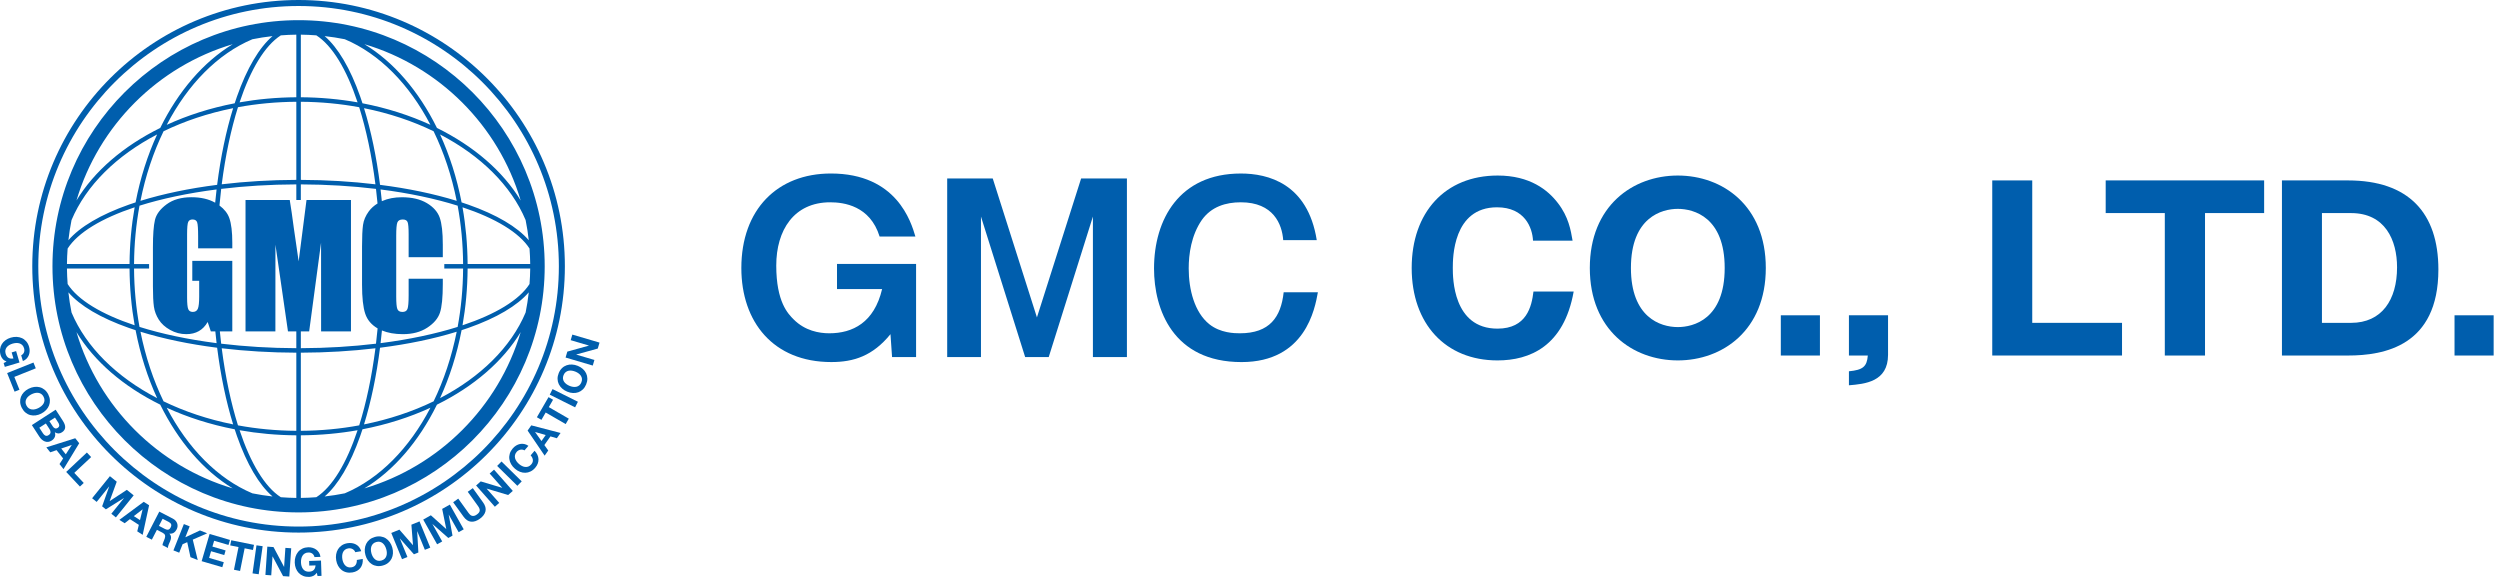 <?xml version="1.0" encoding="utf-8"?>
<!-- Generator: Adobe Illustrator 26.4.1, SVG Export Plug-In . SVG Version: 6.00 Build 0)  -->
<svg version="1.1" id="_x31_0" xmlns="http://www.w3.org/2000/svg" xmlns:xlink="http://www.w3.org/1999/xlink" x="0px" y="0px"
	 width="286px" height="66px" viewBox="0 0 286 66" style="enable-background:new 0 0 286 66;" xml:space="preserve">
<style type="text/css">
	.st0{fill:#005EAD;}
</style>
<g>
	<g>
		<path class="st0" d="M34.158,58.62c15.525,0,28.156-12.631,28.156-28.156S49.683,2.307,34.158,2.307
			c-15.526,0-28.156,12.631-28.156,28.156S18.632,58.62,34.158,58.62z M8.748,37.992c2.032,3.354,5.378,6.227,9.582,8.3
			c2.073,4.203,4.944,7.549,8.299,9.58C18.059,53.328,11.293,46.563,8.748,37.992z M33.899,3.965v7.161
			c-2.236,0.015-4.411,0.215-6.491,0.583c1.257-3.773,2.888-6.492,4.719-7.664C32.714,3.999,33.304,3.971,33.899,3.965z
			 M33.899,11.643v8.935c-2.945,0.009-5.816,0.182-8.533,0.506c0.421-3.286,1.057-6.273,1.858-8.819
			C29.359,11.872,31.595,11.657,33.899,11.643z M33.899,21.094v1.789h0.516v-1.789c3.008,0.009,5.898,0.191,8.597,0.515
			c0.066,0.548,0.125,1.105,0.178,1.669c-0.403,0.247-0.738,0.546-0.998,0.899c-0.368,0.501-0.59,1.024-0.664,1.565
			c-0.074,0.541-0.111,1.354-0.111,2.438v4.391c0,1.474,0.121,2.578,0.363,3.311c0.235,0.713,0.709,1.275,1.418,1.687
			c-0.055,0.591-0.116,1.175-0.185,1.749c-2.699,0.325-5.589,0.506-8.597,0.515v-1.922h0.952l1.361-10.149l0.005,10.149h3.417
			V22.878h-5.086l-0.899,7.019l-0.555-3.823c-0.159-1.226-0.314-2.293-0.464-3.197h-5.059v15.033h3.417l0.005-9.917l1.434,9.917
			h0.955v1.922c-3.007-0.009-5.897-0.191-8.596-0.515c-0.055-0.461-0.105-0.932-0.152-1.406h1.424v-8.069h-4.577v2.284h0.789v1.782
			c0,0.7-0.051,1.17-0.153,1.412c-0.102,0.241-0.296,0.363-0.581,0.363c-0.259,0-0.433-0.108-0.52-0.32
			c-0.086-0.214-0.13-0.659-0.13-1.333v-7.214c0-0.769,0.044-1.245,0.13-1.431c0.087-0.186,0.251-0.278,0.492-0.278
			c0.278,0,0.455,0.108,0.529,0.325c0.075,0.217,0.112,0.756,0.112,1.615v1.365h3.909v-0.65c0-1.231-0.114-2.172-0.343-2.818
			c-0.191-0.541-0.568-1.018-1.126-1.436c0.059-0.641,0.123-1.277,0.198-1.9C28.002,21.284,30.892,21.103,33.899,21.094z
			 M34.416,20.578v-8.935c2.304,0.014,4.541,0.229,6.675,0.623c0.801,2.546,1.437,5.533,1.858,8.819
			C40.232,20.76,37.361,20.587,34.416,20.578z M43.538,21.673c3.285,0.421,6.272,1.057,8.817,1.857
			c0.394,2.135,0.609,4.371,0.624,6.676h-2.151v0.516h2.151c-0.015,2.304-0.23,4.541-0.624,6.676
			c-2.545,0.8-5.532,1.436-8.817,1.858c0.057-0.479,0.108-0.964,0.155-1.451c0.667,0.278,1.46,0.423,2.395,0.423
			c1.102,0,2.028-0.245,2.781-0.734c0.752-0.49,1.238-1.06,1.458-1.711c0.22-0.651,0.33-1.755,0.33-3.311v-0.585h-3.909v1.889
			c0,0.826-0.045,1.349-0.135,1.572c-0.09,0.225-0.28,0.337-0.571,0.337c-0.304,0-0.498-0.112-0.585-0.334
			c-0.087-0.224-0.13-0.7-0.13-1.431v-6.982c0-0.761,0.043-1.257,0.13-1.485c0.087-0.229,0.291-0.344,0.613-0.344
			c0.285,0,0.469,0.094,0.553,0.282c0.084,0.188,0.125,0.662,0.125,1.422v2.613h3.909v-1.429c0-1.403-0.118-2.436-0.353-3.1
			c-0.235-0.665-0.727-1.219-1.476-1.665c-0.749-0.445-1.699-0.667-2.851-0.667c-0.848,0-1.598,0.144-2.252,0.432
			c-0.015,0.006-0.028,0.015-0.043,0.022C43.637,22.565,43.591,22.115,43.538,21.673z M60.577,32.494
			c-1.173,1.831-3.892,3.463-7.665,4.72c0.368-2.081,0.568-4.256,0.583-6.492h7.161C60.65,31.317,60.622,31.907,60.577,32.494z
			 M53.495,30.205c-0.015-2.236-0.215-4.411-0.583-6.492c3.773,1.257,6.492,2.888,7.665,4.72c0.045,0.586,0.073,1.177,0.079,1.772
			H53.495z M34.416,56.962v-7.162c2.237-0.014,4.411-0.215,6.491-0.583c-1.257,3.773-2.888,6.492-4.72,7.664
			C35.601,56.927,35.012,56.955,34.416,56.962z M34.416,49.285v-8.937c2.946-0.009,5.817-0.181,8.534-0.505
			c-0.421,3.285-1.057,6.272-1.858,8.818C38.957,49.056,36.72,49.27,34.416,49.285z M33.899,40.348v8.937
			c-2.304-0.015-4.541-0.229-6.675-0.624c-0.801-2.546-1.437-5.533-1.858-8.818C28.084,40.167,30.954,40.339,33.899,40.348z
			 M24.616,23.189c-0.732-0.416-1.634-0.626-2.711-0.626c-1.164,0-2.113,0.271-2.846,0.812c-0.734,0.541-1.177,1.137-1.332,1.788
			c-0.155,0.651-0.232,1.694-0.232,3.129v4.465c0,1.033,0.038,1.81,0.112,2.326c0.074,0.518,0.26,1.012,0.557,1.482
			c0.298,0.471,0.733,0.865,1.306,1.184c0.573,0.319,1.187,0.478,1.844,0.478c0.551,0,1.03-0.117,1.436-0.348
			c0.406-0.232,0.742-0.58,1.008-1.044l0.361,1.077h0.515c0.045,0.451,0.091,0.9,0.144,1.344c-3.285-0.423-6.273-1.058-8.818-1.858
			c-0.394-2.135-0.609-4.371-0.624-6.676h1.719v-0.516h-1.719c0.015-2.304,0.231-4.541,0.624-6.676
			c2.545-0.8,5.532-1.436,8.818-1.857C24.719,22.172,24.664,22.679,24.616,23.189z M14.82,30.205H7.659
			c0.006-0.595,0.035-1.186,0.079-1.772c1.173-1.831,3.892-3.463,7.665-4.72C15.035,25.794,14.835,27.969,14.82,30.205z
			 M14.82,30.721c0.015,2.236,0.215,4.411,0.583,6.492c-3.774-1.257-6.493-2.888-7.665-4.72c-0.044-0.586-0.073-1.177-0.079-1.772
			H14.82z M7.825,33.444c1.322,1.53,3.667,2.926,6.921,4.072c0.249,0.087,0.507,0.172,0.764,0.256
			c0.538,2.793,1.377,5.409,2.465,7.775c-4.64-2.414-8.124-5.839-9.791-9.798C8.029,34.992,7.913,34.222,7.825,33.444z
			 M16.069,37.95c2.607,0.807,5.574,1.425,8.771,1.831c0.406,3.197,1.025,6.165,1.831,8.771c-2.878-0.577-5.56-1.476-7.961-2.641
			C17.546,43.51,16.647,40.829,16.069,37.95z M26.849,49.112c0.084,0.257,0.168,0.513,0.256,0.763
			c1.147,3.254,2.541,5.599,4.072,6.921c-0.779-0.087-1.548-0.205-2.304-0.358c-3.96-1.667-7.385-5.152-9.798-9.791
			C21.44,47.734,24.056,48.573,26.849,49.112z M32.128,56.882c-1.831-1.172-3.462-3.891-4.719-7.664
			c2.08,0.367,4.255,0.568,6.491,0.583v7.162C33.304,56.955,32.714,56.927,32.128,56.882z M37.139,56.795
			c1.531-1.322,2.925-3.666,4.071-6.921c0.088-0.249,0.172-0.506,0.257-0.763c2.793-0.539,5.409-1.378,7.774-2.466
			c-2.413,4.64-5.838,8.125-9.798,9.791C38.686,56.59,37.917,56.708,37.139,56.795z M41.644,48.552
			c0.807-2.606,1.426-5.574,1.832-8.771c3.197-0.406,6.164-1.024,8.77-1.831c-0.577,2.879-1.476,5.56-2.64,7.961
			C47.205,47.076,44.523,47.975,41.644,48.552z M52.806,37.772c0.257-0.084,0.514-0.168,0.763-0.256
			c3.254-1.146,5.599-2.542,6.922-4.072c-0.088,0.778-0.205,1.548-0.359,2.304c-1.667,3.959-5.152,7.384-9.79,9.798
			C51.428,43.181,52.266,40.565,52.806,37.772z M60.491,27.482c-1.322-1.53-3.667-2.925-6.922-4.072
			c-0.249-0.087-0.506-0.172-0.763-0.256c-0.539-2.793-1.378-5.409-2.465-7.774c4.639,2.413,8.124,5.838,9.79,9.797
			C60.286,25.936,60.403,26.704,60.491,27.482z M52.246,22.977c-2.606-0.807-5.573-1.425-8.77-1.831
			c-0.406-3.197-1.025-6.165-1.832-8.771c2.879,0.577,5.561,1.477,7.961,2.641C50.769,17.417,51.669,20.098,52.246,22.977z
			 M41.467,11.815c-0.084-0.258-0.168-0.514-0.257-0.764c-1.146-3.253-2.54-5.598-4.071-6.921c0.778,0.087,1.547,0.205,2.304,0.358
			c3.96,1.667,7.385,5.153,9.798,9.791C46.875,13.194,44.26,12.355,41.467,11.815z M36.187,4.044
			c1.831,1.172,3.463,3.891,4.72,7.664c-2.081-0.367-4.255-0.567-6.491-0.583V3.965C35.012,3.971,35.601,3.999,36.187,4.044z
			 M31.177,4.131c-1.531,1.323-2.925,3.667-4.072,6.921c-0.088,0.249-0.172,0.506-0.256,0.764c-2.793,0.538-5.409,1.377-7.774,2.465
			c2.413-4.638,5.838-8.125,9.798-9.791C29.629,4.336,30.398,4.218,31.177,4.131z M26.671,12.375
			c-0.807,2.606-1.425,5.574-1.831,8.771c-3.197,0.406-6.164,1.024-8.77,1.831c0.577-2.879,1.476-5.56,2.641-7.961
			C21.111,13.85,23.793,12.951,26.671,12.375z M15.51,23.154c-0.257,0.084-0.514,0.168-0.764,0.256
			c-3.254,1.147-5.599,2.542-6.921,4.072c0.088-0.778,0.205-1.547,0.358-2.304c1.667-3.959,5.152-7.384,9.791-9.798
			C16.887,17.745,16.049,20.361,15.51,23.154z M41.687,55.873c3.354-2.031,6.226-5.379,8.299-9.58
			c4.203-2.073,7.549-4.946,9.581-8.3C57.023,46.563,50.256,53.328,41.687,55.873z M59.567,22.934
			c-2.032-3.354-5.378-6.226-9.581-8.299c-2.073-4.203-4.945-7.55-8.299-9.582C50.256,7.598,57.023,14.365,59.567,22.934z
			 M26.628,5.054c-3.354,2.031-6.226,5.378-8.298,9.582c-4.204,2.073-7.55,4.944-9.582,8.299
			C11.293,14.365,18.059,7.598,26.628,5.054z"/>
		<path class="st0" d="M34.158,60.928c16.798,0,30.464-13.666,30.464-30.464S50.955,0,34.158,0C17.36,0,3.693,13.665,3.693,30.463
			S17.36,60.928,34.158,60.928z M34.158,0.687c16.419,0,29.776,13.357,29.776,29.776c0,16.42-13.357,29.776-29.776,29.776
			c-16.419,0-29.776-13.356-29.776-29.776C4.381,14.045,17.739,0.687,34.158,0.687z"/>
		<path class="st0" d="M1.843,40.165l-0.51,0.152l0.204,0.689c-0.224,0.044-0.411,0.021-0.563-0.068
			c-0.151-0.089-0.26-0.247-0.328-0.473c-0.045-0.154-0.055-0.294-0.027-0.419c0.027-0.125,0.081-0.235,0.159-0.332
			c0.079-0.095,0.175-0.177,0.29-0.245c0.114-0.066,0.237-0.119,0.367-0.158c0.137-0.04,0.273-0.065,0.41-0.073
			c0.137-0.007,0.265,0.008,0.385,0.045c0.12,0.038,0.225,0.101,0.317,0.191c0.092,0.089,0.16,0.212,0.206,0.366
			c0.049,0.165,0.047,0.319-0.005,0.46c-0.053,0.141-0.16,0.259-0.323,0.352l0.194,0.653c0.171-0.071,0.314-0.165,0.427-0.284
			c0.113-0.119,0.198-0.253,0.255-0.4c0.057-0.147,0.088-0.304,0.091-0.467c0.004-0.165-0.018-0.326-0.066-0.485
			c-0.07-0.238-0.176-0.44-0.317-0.605c-0.141-0.165-0.304-0.292-0.491-0.378c-0.187-0.086-0.39-0.135-0.61-0.147
			c-0.22-0.009-0.446,0.019-0.678,0.088c-0.226,0.067-0.427,0.164-0.603,0.293c-0.175,0.127-0.316,0.278-0.422,0.452
			c-0.107,0.174-0.173,0.367-0.2,0.581c-0.026,0.215-0.004,0.443,0.067,0.68c0.045,0.151,0.12,0.291,0.227,0.42
			c0.107,0.131,0.256,0.232,0.449,0.307l-0.332,0.174L0.55,41.97l1.681-0.499L1.843,40.165z"/>
		<polygon class="st0" points="4.093,42.135 3.828,41.474 0.817,42.679 1.669,44.807 2.226,44.586 1.638,43.118 		"/>
		<path class="st0" d="M4.083,47.519c0.215-0.028,0.428-0.097,0.638-0.205c0.215-0.111,0.399-0.245,0.55-0.405
			c0.152-0.159,0.265-0.334,0.34-0.526c0.075-0.192,0.107-0.394,0.095-0.611c-0.011-0.214-0.075-0.434-0.189-0.658
			c-0.113-0.221-0.254-0.399-0.423-0.536c-0.169-0.137-0.353-0.231-0.553-0.281c-0.199-0.051-0.408-0.061-0.626-0.032
			c-0.217,0.031-0.434,0.101-0.65,0.212c-0.21,0.107-0.39,0.24-0.538,0.398c-0.148,0.158-0.259,0.332-0.332,0.523
			c-0.072,0.191-0.102,0.393-0.088,0.61c0.014,0.215,0.077,0.433,0.191,0.654c0.115,0.224,0.255,0.403,0.422,0.539
			c0.167,0.137,0.348,0.231,0.545,0.283C3.662,47.535,3.868,47.547,4.083,47.519z M3.296,46.711
			c-0.107-0.071-0.196-0.178-0.269-0.32c-0.074-0.144-0.108-0.279-0.104-0.407c0.004-0.127,0.037-0.246,0.097-0.355
			c0.059-0.108,0.139-0.206,0.239-0.294c0.1-0.086,0.211-0.161,0.332-0.224c0.127-0.064,0.257-0.113,0.39-0.146
			c0.133-0.032,0.262-0.041,0.387-0.026c0.125,0.014,0.24,0.057,0.347,0.127c0.107,0.072,0.196,0.179,0.269,0.321
			c0.073,0.142,0.108,0.279,0.104,0.406c-0.004,0.129-0.037,0.247-0.098,0.358c-0.061,0.108-0.144,0.208-0.248,0.298
			c-0.104,0.088-0.219,0.166-0.346,0.231c-0.121,0.062-0.247,0.108-0.375,0.138c-0.129,0.032-0.255,0.04-0.378,0.024
			C3.518,46.826,3.403,46.783,3.296,46.711z"/>
		<path class="st0" d="M5.911,50.402c0.17-0.109,0.289-0.245,0.356-0.406c0.068-0.161,0.071-0.34,0.01-0.54
			c0.138,0.085,0.272,0.128,0.404,0.132c0.132,0.002,0.266-0.04,0.404-0.13c0.126-0.082,0.22-0.172,0.279-0.271
			c0.059-0.096,0.09-0.2,0.093-0.311c0.003-0.111-0.019-0.226-0.065-0.347c-0.046-0.121-0.111-0.247-0.195-0.378l-0.829-1.281
			l-2.723,1.761L4.5,49.952c0.079,0.122,0.171,0.231,0.276,0.327c0.105,0.095,0.22,0.167,0.341,0.217
			c0.122,0.049,0.25,0.068,0.385,0.056C5.637,50.541,5.773,50.492,5.911,50.402z M6.291,47.77l0.363,0.56
			c0.035,0.054,0.064,0.108,0.086,0.164c0.023,0.055,0.036,0.11,0.038,0.164c0.002,0.052-0.011,0.104-0.037,0.153
			c-0.026,0.048-0.071,0.094-0.134,0.134c-0.114,0.075-0.219,0.094-0.314,0.058c-0.095-0.035-0.178-0.107-0.247-0.213l-0.392-0.607
			L6.291,47.77z M5.187,49.832c-0.053-0.024-0.102-0.059-0.148-0.105c-0.046-0.046-0.088-0.098-0.126-0.157l-0.414-0.64l0.747-0.485
			l0.422,0.652c0.084,0.131,0.121,0.254,0.112,0.372c-0.008,0.118-0.083,0.221-0.222,0.311c-0.071,0.047-0.138,0.073-0.199,0.078
			C5.297,49.863,5.24,49.856,5.187,49.832z"/>
		<path class="st0" d="M8.609,50.134l-3.306,1.045l0.444,0.565l0.724-0.248l0.751,0.952l-0.415,0.64l0.458,0.581l1.796-2.961
			L8.609,50.134z M7.526,51.972l-0.521-0.659l1.196-0.406l0.005,0.008L7.526,51.972z"/>
		<polygon class="st0" points="9.938,51.768 7.573,53.989 9.143,55.661 9.581,55.251 8.498,54.098 10.426,52.289 		"/>
		<polygon class="st0" points="14.511,56.038 12.552,57.324 12.545,57.318 13.355,55.106 12.573,54.475 10.537,57 11.057,57.419 
			12.485,55.649 12.492,55.654 11.683,57.924 12.11,58.269 14.172,56.979 14.179,56.985 12.736,58.773 13.256,59.193 15.292,56.668 
					"/>
		<path class="st0" d="M16.442,57.407l-2.786,2.064l0.603,0.388l0.605-0.471l1.02,0.657L15.7,60.785l0.623,0.4l0.734-3.383
			L16.442,57.407z M16.015,59.498l-0.707-0.454l0.999-0.772l0.008,0.005L16.015,59.498z"/>
		<path class="st0" d="M19.377,61.056l0.004-0.008c0.195,0.019,0.36-0.015,0.495-0.102c0.135-0.087,0.247-0.215,0.334-0.386
			c0.057-0.109,0.091-0.221,0.101-0.339c0.01-0.115-0.003-0.228-0.04-0.339c-0.036-0.111-0.095-0.214-0.178-0.308
			c-0.082-0.095-0.188-0.177-0.317-0.242l-1.554-0.803l-1.486,2.882l0.634,0.327l0.581-1.126l0.634,0.327
			c0.158,0.082,0.255,0.175,0.289,0.281c0.034,0.107,0.022,0.241-0.034,0.403c-0.044,0.124-0.094,0.251-0.151,0.381
			c-0.057,0.131-0.092,0.251-0.104,0.361l0.634,0.326c-0.009-0.055-0.006-0.116,0.01-0.181c0.015-0.066,0.036-0.133,0.062-0.2
			c0.027-0.069,0.055-0.134,0.084-0.198c0.029-0.062,0.054-0.119,0.075-0.166c0.032-0.075,0.059-0.153,0.082-0.233
			c0.022-0.08,0.034-0.159,0.032-0.237c-0.001-0.077-0.016-0.152-0.044-0.221C19.491,61.183,19.444,61.117,19.377,61.056z
			 M19.255,60.59c-0.106,0.026-0.231,0.002-0.377-0.073l-0.694-0.358l0.418-0.812l0.694,0.359c0.145,0.075,0.238,0.162,0.278,0.262
			c0.04,0.101,0.024,0.221-0.048,0.363C19.451,60.476,19.361,60.561,19.255,60.59z"/>
		<polygon class="st0" points="23.703,61.011 22.876,60.682 21.202,61.464 21.699,60.215 21.035,59.952 19.839,62.966 
			20.502,63.228 20.887,62.259 21.42,62.026 21.789,63.74 22.621,64.07 22.053,61.734 		"/>
		<polygon class="st0" points="23.069,64.198 25.432,64.89 25.6,64.315 23.922,63.824 24.145,63.061 25.654,63.502 25.809,62.971 
			24.301,62.529 24.496,61.863 26.139,62.343 26.308,61.768 23.979,61.086 		"/>
		<polygon class="st0" points="29.057,62.33 26.453,61.807 26.335,62.393 27.287,62.586 26.765,65.178 27.464,65.319 27.986,62.726 
			28.939,62.918 		"/>
		
			<rect x="27.857" y="63.648" transform="matrix(0.139 -0.99 0.99 0.139 -37.994 84.327)" class="st0" width="3.243" height="0.713"/>
		<polygon class="st0" points="32.502,64.847 32.493,64.846 31.29,62.585 30.582,62.536 30.364,65.772 31.03,65.818 31.177,63.651 
			31.185,63.652 32.385,65.909 33.097,65.957 33.315,62.721 32.649,62.677 		"/>
		<path class="st0" d="M35.364,64.172l0.017,0.532l0.717-0.023c-0.014,0.226-0.084,0.403-0.208,0.527
			c-0.125,0.122-0.305,0.188-0.541,0.195c-0.161,0.006-0.298-0.021-0.412-0.08c-0.114-0.058-0.207-0.137-0.28-0.238
			c-0.073-0.101-0.128-0.214-0.164-0.342c-0.036-0.128-0.056-0.26-0.06-0.396c-0.005-0.142,0.006-0.281,0.034-0.415
			c0.028-0.134,0.074-0.254,0.141-0.36c0.066-0.107,0.154-0.193,0.264-0.259c0.11-0.066,0.245-0.101,0.405-0.106
			c0.172-0.007,0.321,0.035,0.445,0.121c0.124,0.088,0.21,0.221,0.258,0.401l0.681-0.022c-0.025-0.185-0.079-0.346-0.165-0.486
			c-0.087-0.139-0.194-0.254-0.323-0.348c-0.129-0.092-0.272-0.161-0.43-0.206c-0.158-0.046-0.32-0.065-0.486-0.06
			c-0.248,0.009-0.47,0.06-0.665,0.154c-0.195,0.093-0.359,0.22-0.49,0.38c-0.131,0.158-0.229,0.341-0.295,0.551
			c-0.066,0.209-0.095,0.435-0.087,0.678c0.007,0.237,0.051,0.455,0.13,0.657c0.079,0.202,0.189,0.377,0.33,0.525
			c0.141,0.146,0.313,0.259,0.513,0.339c0.201,0.08,0.426,0.115,0.674,0.108c0.158-0.005,0.312-0.042,0.465-0.113
			c0.152-0.071,0.289-0.188,0.411-0.357l0.084,0.366l0.454-0.015l-0.057-1.752L35.364,64.172z"/>
		<path class="st0" d="M40.822,64.059c0.01,0.219-0.034,0.405-0.132,0.557c-0.098,0.152-0.255,0.247-0.47,0.284
			c-0.158,0.028-0.298,0.02-0.418-0.022c-0.121-0.041-0.225-0.107-0.311-0.197c-0.087-0.089-0.156-0.195-0.209-0.318
			c-0.054-0.121-0.092-0.248-0.115-0.384c-0.024-0.139-0.032-0.278-0.023-0.414c0.009-0.137,0.038-0.262,0.089-0.378
			c0.051-0.114,0.126-0.212,0.226-0.293c0.1-0.08,0.229-0.133,0.387-0.16c0.086-0.015,0.171-0.015,0.255,0
			c0.084,0.014,0.162,0.041,0.233,0.081c0.071,0.039,0.134,0.091,0.187,0.149c0.053,0.06,0.093,0.129,0.119,0.207l0.68-0.115
			c-0.053-0.184-0.132-0.338-0.237-0.466c-0.105-0.131-0.228-0.233-0.369-0.308c-0.14-0.075-0.293-0.125-0.458-0.148
			c-0.165-0.024-0.336-0.021-0.513,0.009c-0.244,0.041-0.457,0.122-0.638,0.242c-0.18,0.12-0.324,0.268-0.433,0.444
			c-0.108,0.175-0.181,0.371-0.217,0.589c-0.037,0.218-0.034,0.445,0.007,0.684c0.04,0.233,0.114,0.443,0.219,0.632
			c0.107,0.19,0.239,0.347,0.4,0.472c0.16,0.127,0.345,0.217,0.555,0.266c0.211,0.052,0.438,0.056,0.682,0.014
			c0.197-0.033,0.373-0.094,0.527-0.182c0.154-0.088,0.282-0.199,0.385-0.333c0.103-0.135,0.177-0.289,0.224-0.464
			c0.047-0.173,0.062-0.363,0.045-0.565L40.822,64.059z"/>
		<path class="st0" d="M44.592,62.027c-0.127-0.18-0.276-0.326-0.449-0.438c-0.172-0.112-0.366-0.184-0.579-0.214
			c-0.213-0.032-0.441-0.013-0.683,0.055c-0.239,0.067-0.443,0.17-0.61,0.307c-0.167,0.138-0.295,0.3-0.385,0.486
			c-0.089,0.186-0.141,0.388-0.155,0.607c-0.014,0.219,0.012,0.445,0.078,0.678c0.064,0.228,0.158,0.431,0.284,0.607
			c0.125,0.176,0.274,0.32,0.447,0.428c0.172,0.109,0.365,0.179,0.58,0.208c0.214,0.029,0.441,0.011,0.68-0.057
			c0.242-0.067,0.445-0.171,0.612-0.307c0.166-0.137,0.294-0.295,0.384-0.478c0.091-0.184,0.143-0.383,0.157-0.598
			c0.015-0.217-0.009-0.44-0.074-0.666C44.813,62.414,44.718,62.207,44.592,62.027z M44.201,63.61
			c-0.039,0.119-0.104,0.224-0.195,0.313c-0.091,0.089-0.214,0.157-0.368,0.2c-0.154,0.045-0.294,0.051-0.418,0.021
			c-0.125-0.029-0.235-0.085-0.329-0.165c-0.095-0.08-0.175-0.178-0.241-0.294c-0.065-0.114-0.117-0.238-0.154-0.368
			c-0.038-0.138-0.06-0.274-0.066-0.411c-0.005-0.136,0.011-0.266,0.051-0.385c0.038-0.119,0.104-0.225,0.194-0.314
			c0.091-0.09,0.214-0.157,0.369-0.2c0.154-0.044,0.294-0.051,0.418-0.021c0.125,0.031,0.234,0.085,0.33,0.167
			c0.095,0.082,0.176,0.182,0.243,0.301c0.066,0.12,0.119,0.248,0.157,0.386c0.037,0.131,0.058,0.264,0.062,0.395
			C44.258,63.367,44.241,63.493,44.201,63.61z"/>
		<polygon class="st0" points="47.064,60.026 47.246,62.362 47.238,62.365 45.69,60.59 44.762,60.971 45.991,63.97 46.609,63.718 
			45.746,61.611 45.754,61.609 47.353,63.412 47.862,63.205 47.725,60.776 47.734,60.773 48.605,62.899 49.223,62.647 
			47.993,59.646 		"/>
		<polygon class="st0" points="50.585,58.219 51.053,60.516 51.045,60.519 49.291,58.948 48.416,59.441 50.006,62.267 50.588,61.94 
			49.472,59.957 49.48,59.952 51.288,61.545 51.767,61.276 51.334,58.883 51.341,58.878 52.468,60.882 53.05,60.555 51.46,57.727 		
			"/>
		<path class="st0" d="M54.089,55.844l-0.579,0.417l1.178,1.636c0.141,0.197,0.206,0.37,0.193,0.518
			c-0.012,0.148-0.121,0.298-0.328,0.446c-0.118,0.086-0.224,0.137-0.318,0.153c-0.094,0.018-0.179,0.014-0.257-0.011
			c-0.077-0.025-0.147-0.066-0.209-0.127c-0.062-0.059-0.118-0.125-0.169-0.197l-1.178-1.637l-0.579,0.417l1.178,1.636
			c0.258,0.36,0.547,0.556,0.866,0.586c0.319,0.032,0.657-0.08,1.013-0.337c0.351-0.254,0.564-0.539,0.639-0.854
			c0.075-0.318-0.017-0.654-0.273-1.01L54.089,55.844z"/>
		<polygon class="st0" points="56.017,54.171 57.457,55.802 57.451,55.807 54.996,55.072 54.465,55.542 56.612,57.972 57.112,57.53 
			55.675,55.903 55.682,55.897 58.13,56.632 58.665,56.16 56.518,53.728 		"/>
		
			<rect x="57.933" y="52.597" transform="matrix(0.701 -0.713 0.713 0.701 -21.24 57.739)" class="st0" width="0.713" height="3.243"/>
		<path class="st0" d="M61.155,51.568l-0.449,0.525c0.148,0.162,0.233,0.333,0.254,0.513c0.022,0.18-0.039,0.352-0.181,0.519
			c-0.104,0.12-0.217,0.205-0.336,0.249c-0.12,0.045-0.242,0.06-0.365,0.046c-0.124-0.014-0.245-0.051-0.363-0.111
			c-0.118-0.06-0.229-0.133-0.333-0.222c-0.108-0.092-0.202-0.194-0.282-0.305c-0.081-0.112-0.138-0.227-0.172-0.347
			c-0.034-0.121-0.039-0.245-0.013-0.37c0.026-0.125,0.091-0.249,0.195-0.372c0.057-0.066,0.122-0.12,0.197-0.162
			c0.074-0.042,0.151-0.071,0.232-0.087c0.08-0.014,0.16-0.015,0.239-0.002c0.08,0.012,0.154,0.04,0.224,0.084l0.449-0.524
			c-0.156-0.106-0.317-0.177-0.48-0.208c-0.164-0.033-0.324-0.033-0.48-0.001c-0.157,0.031-0.306,0.091-0.448,0.178
			c-0.142,0.088-0.271,0.199-0.388,0.335c-0.161,0.188-0.273,0.386-0.336,0.593c-0.062,0.208-0.079,0.414-0.05,0.618
			c0.028,0.204,0.098,0.401,0.208,0.591c0.11,0.189,0.257,0.364,0.441,0.521c0.179,0.153,0.371,0.271,0.573,0.347
			c0.202,0.078,0.405,0.114,0.609,0.109c0.204-0.005,0.403-0.055,0.597-0.151c0.195-0.093,0.373-0.235,0.534-0.424
			c0.13-0.152,0.227-0.311,0.289-0.477c0.062-0.166,0.09-0.333,0.083-0.503c-0.007-0.168-0.047-0.334-0.122-0.499
			C61.407,51.87,61.298,51.714,61.155,51.568z"/>
		<path class="st0" d="M60.358,49.258l1.949,2.867l0.413-0.587l-0.445-0.623l0.697-0.993l0.732,0.214l0.425-0.605l-3.351-0.871
			L60.358,49.258z M61.221,49.42l1.208,0.348l-0.483,0.687l-0.731-1.029L61.221,49.42z"/>
		<polygon class="st0" points="63.27,45.732 62.751,45.433 61.42,47.733 61.939,48.033 62.426,47.191 64.714,48.515 65.071,47.897 
			62.783,46.575 		"/>
		
			<rect x="64.115" y="43.947" transform="matrix(0.447 -0.895 0.895 0.447 -5.101 82.889)" class="st0" width="0.713" height="3.243"/>
		<path class="st0" d="M66.678,42.21c-0.161-0.145-0.351-0.261-0.57-0.352c-0.224-0.093-0.446-0.145-0.666-0.155
			c-0.219-0.012-0.427,0.015-0.621,0.084c-0.194,0.067-0.37,0.174-0.525,0.324c-0.157,0.149-0.283,0.339-0.378,0.572
			c-0.094,0.229-0.138,0.453-0.133,0.67c0.006,0.217,0.055,0.417,0.145,0.603c0.091,0.184,0.219,0.351,0.383,0.496
			c0.164,0.147,0.358,0.265,0.583,0.357c0.218,0.091,0.436,0.141,0.653,0.151c0.217,0.012,0.421-0.018,0.613-0.086
			c0.192-0.069,0.366-0.178,0.52-0.328c0.156-0.151,0.28-0.341,0.375-0.571c0.095-0.232,0.141-0.455,0.136-0.672
			c-0.005-0.214-0.052-0.413-0.14-0.597C66.964,42.52,66.84,42.355,66.678,42.21z M66.507,43.745
			c-0.061,0.148-0.142,0.264-0.242,0.344c-0.099,0.08-0.211,0.132-0.333,0.158c-0.122,0.026-0.248,0.028-0.379,0.008
			c-0.131-0.02-0.259-0.055-0.386-0.107c-0.131-0.054-0.253-0.12-0.364-0.201c-0.111-0.08-0.202-0.172-0.272-0.277
			c-0.07-0.104-0.112-0.219-0.127-0.346c-0.015-0.127,0.008-0.266,0.069-0.414c0.061-0.148,0.142-0.261,0.242-0.341
			c0.1-0.08,0.211-0.133,0.335-0.158c0.123-0.025,0.252-0.027,0.387-0.005c0.135,0.021,0.269,0.059,0.401,0.113
			c0.126,0.051,0.242,0.115,0.35,0.195c0.107,0.078,0.195,0.168,0.264,0.272c0.068,0.104,0.11,0.219,0.125,0.347
			C66.591,43.46,66.567,43.597,66.507,43.745z"/>
		<polygon class="st0" points="68.385,39.875 68.586,39.193 65.475,38.276 65.287,38.915 67.373,39.532 67.371,39.54 64.902,40.224 
			64.702,40.903 67.812,41.82 68.001,41.179 65.919,40.565 65.921,40.557 		"/>
	</g>
	<g>
		<path class="st0" d="M104.8,30.194v10.655h-2.748l-0.181-2.619c-2.024,2.489-4.201,3.19-6.768,3.19
			c-6.637,0-10.293-4.588-10.293-10.76c0-6.688,4.122-10.811,10.241-10.811c7.545,0,9.178,5.548,9.67,7.208h-4.095
			c-1.09-3.526-4.098-3.914-5.653-3.914c-4.148,0-6.169,3.188-6.169,7.233c0,4.175,1.348,5.523,1.996,6.171
			c1.296,1.296,2.904,1.581,4.07,1.581c2.671,0,5.135-1.218,6.042-5.055h-5.159v-2.877H104.8z"/>
		<path class="st0" d="M113.57,20.418l5.055,15.894l5.055-15.894h5.239v20.431h-3.89V24.774l-5.055,16.075h-2.696l-5.055-16.075
			v16.075h-3.864V20.418H113.57z"/>
		<path class="st0" d="M146.799,27.471c-0.129-1.815-1.116-4.329-4.849-4.329c-1.71,0-3.369,0.492-4.459,2.021
			c-1.218,1.763-1.503,3.916-1.503,5.55c0,2.385,0.648,5.003,2.359,6.377c1.271,1.012,2.877,1.037,3.5,1.037
			c3.397,0,4.693-1.84,5.005-4.692h3.914c-0.337,1.867-1.425,7.986-8.737,7.986c-7.83,0-10.008-6.015-10.008-10.707
			c0-5.627,2.904-10.864,9.93-10.864c3.086,0,7.649,1.115,8.686,7.623H146.799z"/>
	</g>
	<g>
		<path class="st0" d="M180.029,33.351c-1.118,6.278-5.033,7.88-8.72,7.88c-5.948,0-9.812-4.194-9.812-10.575
			c0-6.355,3.813-10.575,9.838-10.575c3.687,0,5.745,1.652,6.89,3.152c1.22,1.576,1.474,3.102,1.678,4.296h-4.525
			c-0.076-1.475-0.94-3.813-4.118-3.813c-5.059,0-5.059,5.822-5.059,6.94c0,1.093,0,6.94,5.109,6.94c3.33,0,3.915-2.517,4.118-4.245
			H180.029z"/>
		<path class="st0" d="M191.942,41.231c-5.16,0-10.067-3.482-10.067-10.575s4.907-10.575,10.067-10.575
			c5.109,0,10.066,3.432,10.066,10.575S197.052,41.231,191.942,41.231z M186.578,30.656c0,5.643,3.355,6.762,5.364,6.762
			c1.779,0,5.363-0.89,5.363-6.762c0-5.796-3.508-6.762-5.363-6.762C190.112,23.894,186.578,24.86,186.578,30.656z"/>
		<path class="st0" d="M208.199,36.07v4.602h-4.474V36.07H208.199z"/>
		<path class="st0" d="M211.517,40.672V36.07h4.475v4.525c0,3.101-2.669,3.33-4.475,3.482v-1.602
			c1.602-0.152,2.06-0.534,2.161-1.805H211.517z"/>
		<path class="st0" d="M227.914,40.672V20.64h4.575v16.294h10.271v3.737H227.914z"/>
		<path class="st0" d="M252.255,40.672h-4.601V24.377h-6.763V20.64h18.126v3.737h-6.763V40.672z"/>
		<path class="st0" d="M261.054,20.64h7.551c6.939,0,10.346,3.711,10.346,10.194c0,8.744-6.202,9.838-10.346,9.838h-7.551V20.64z
			 M265.63,36.935h3.33c3.508,0,5.263-2.618,5.263-6.355c0-3.126-1.373-6.203-5.263-6.203h-3.33V36.935z"/>
		<path class="st0" d="M285.273,36.07v4.602h-4.475V36.07H285.273z"/>
	</g>
</g>
</svg>

